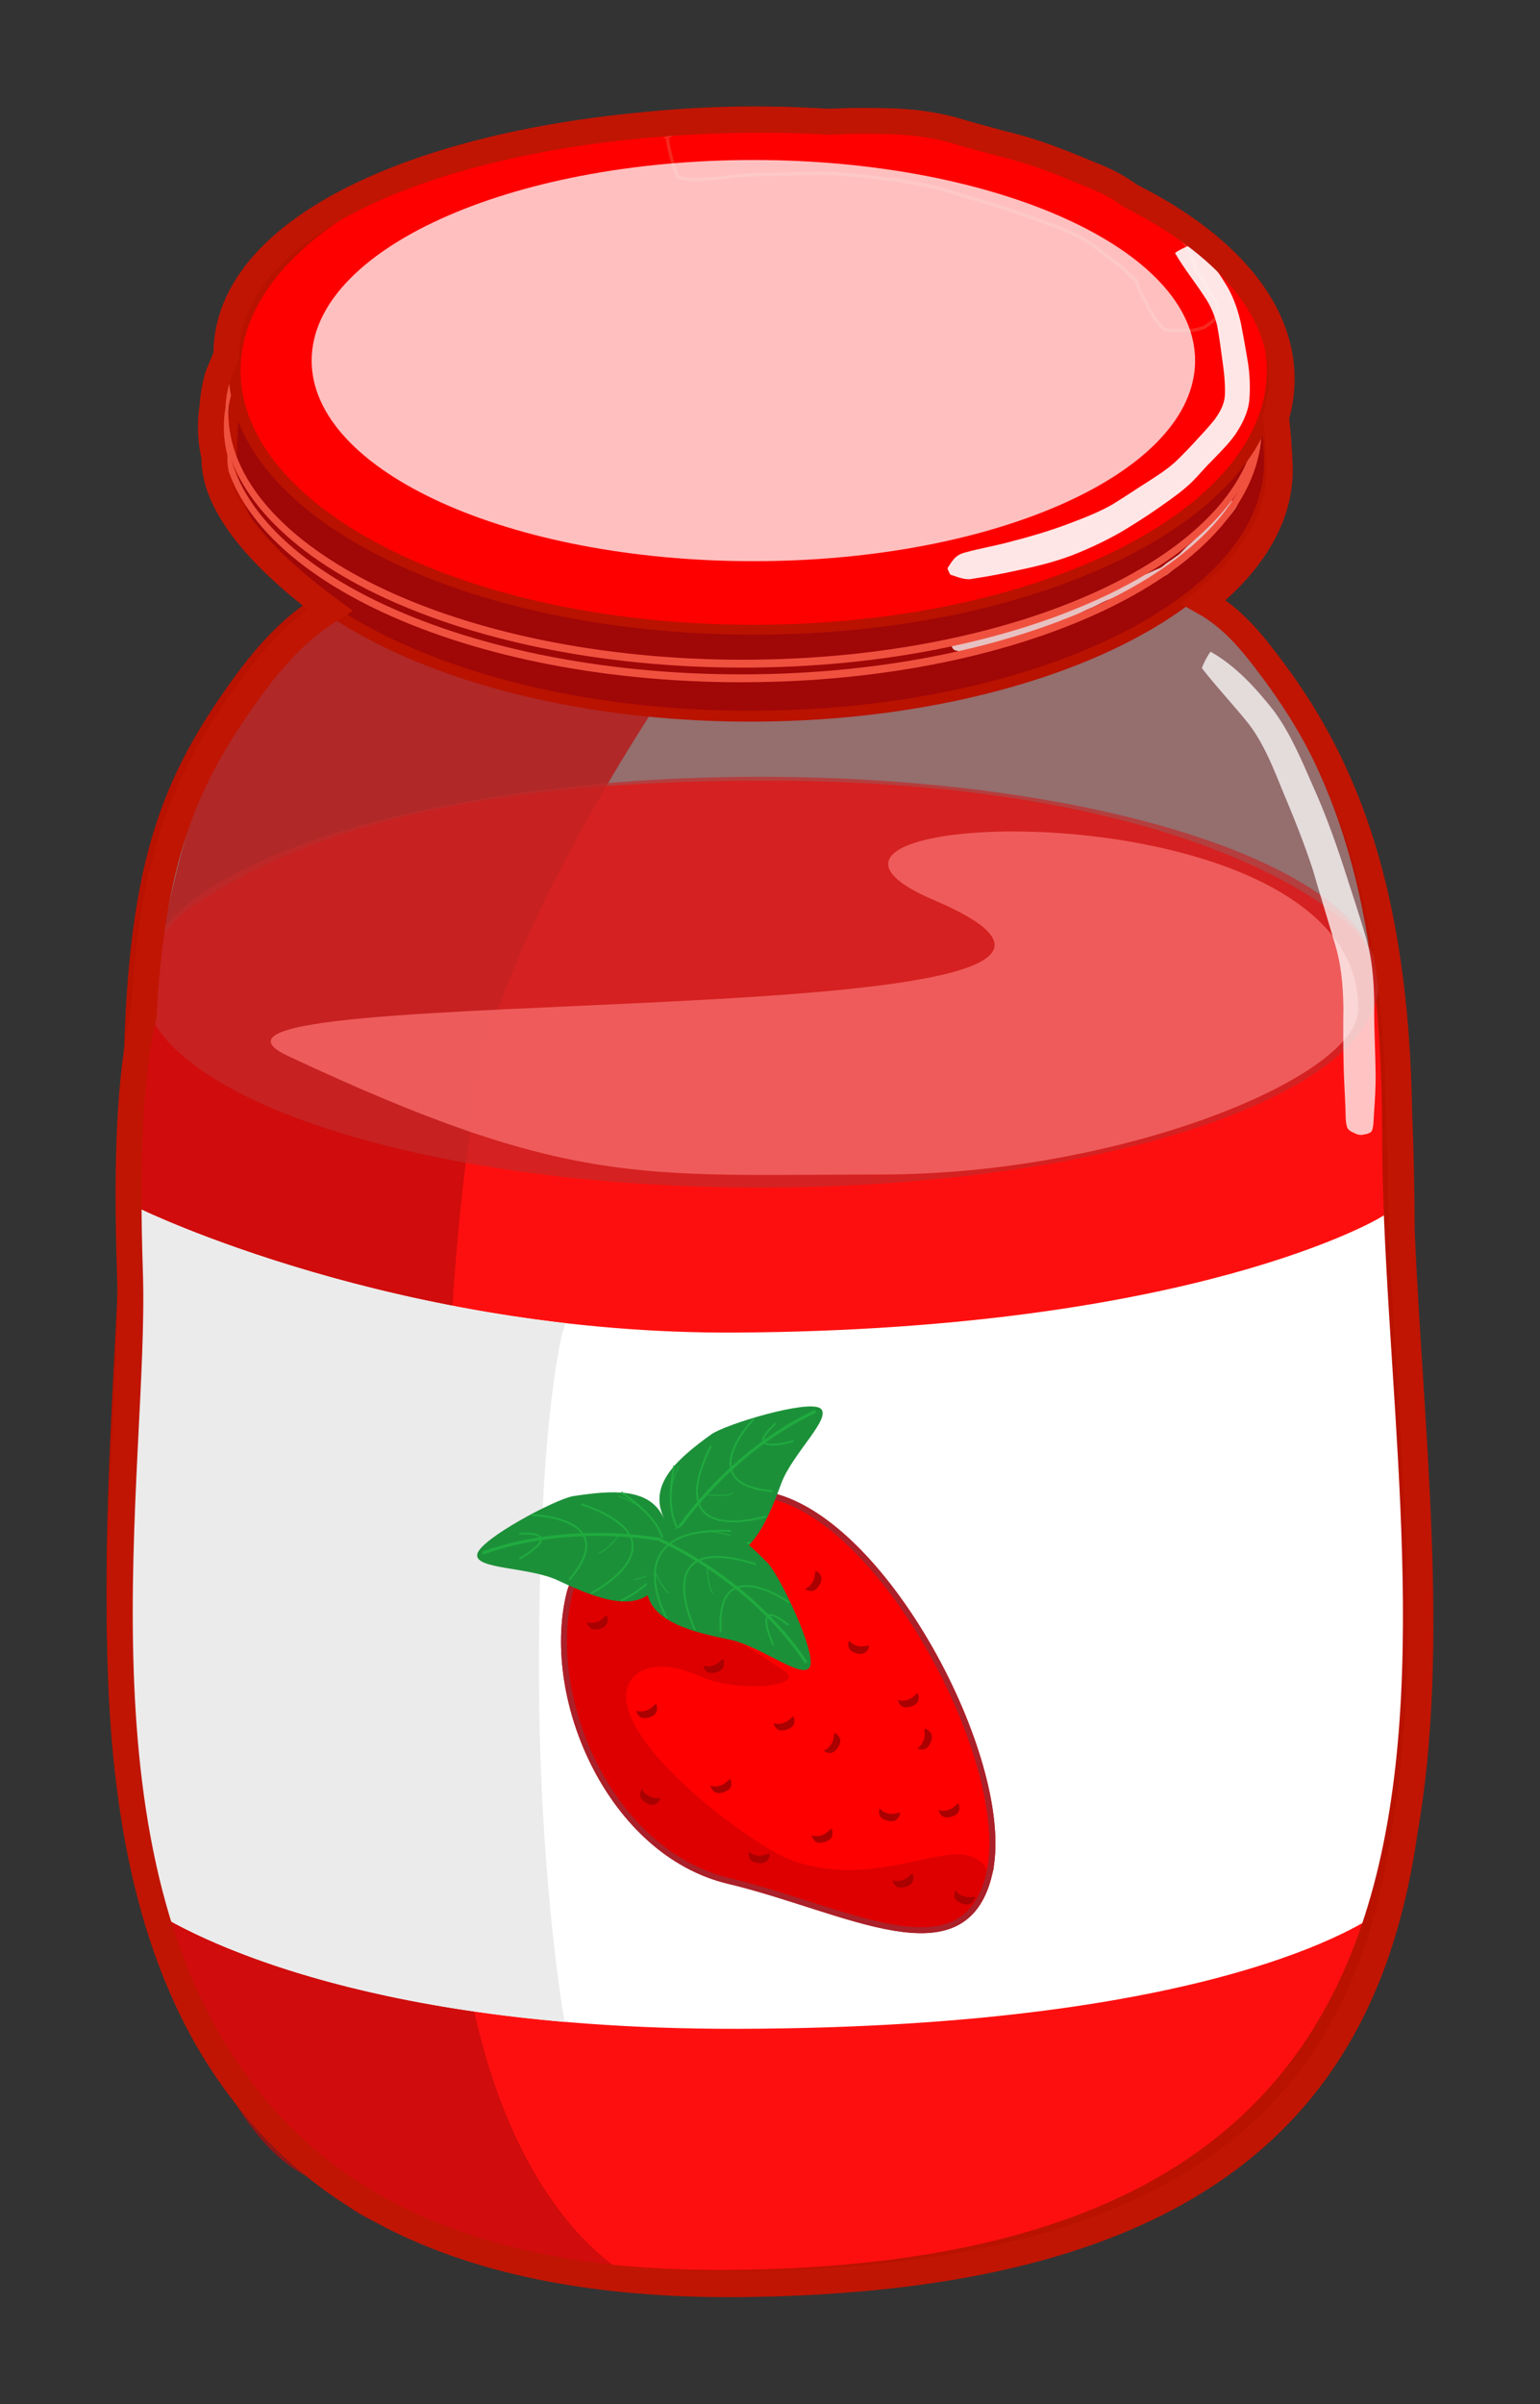 <?xml version="1.0" encoding="UTF-8" standalone="no"?>
<!-- Created with Inkscape (http://www.inkscape.org/) -->
<svg
    xmlns:inkscape="http://www.inkscape.org/namespaces/inkscape"
    xmlns:rdf="http://www.w3.org/1999/02/22-rdf-syntax-ns#"
    xmlns="http://www.w3.org/2000/svg"
    xmlns:cc="http://creativecommons.org/ns#"
    xmlns:dc="http://purl.org/dc/elements/1.1/"
    xmlns:sodipodi="http://sodipodi.sourceforge.net/DTD/sodipodi-0.dtd"
    xmlns:svg="http://www.w3.org/2000/svg"
    xmlns:ns1="http://sozi.baierouge.fr"
    xmlns:xlink="http://www.w3.org/1999/xlink"
    id="svg3251"
    sodipodi:docname="atomizador.svg"
    viewBox="0 0 144.31 225.07"
    version="1.1"
    inkscape:version="0.48.1 "
  >
  <rect x="0" y="0" width="144.31" height="225.07" fill="#333333" stroke="none"/>
  <sodipodi:namedview
      id="base"
      bordercolor="#666666"
      inkscape:pageshadow="2"
      inkscape:window-y="-4"
      fit-margin-left="10"
      pagecolor="#ffffff"
      fit-margin-top="10"
      inkscape:window-maximized="1"
      inkscape:zoom="0.98994949"
      inkscape:window-x="-4"
      inkscape:window-height="968"
      showgrid="false"
      borderopacity="1.0"
      inkscape:current-layer="layer1"
      inkscape:cx="142.06771"
      inkscape:cy="220.14703"
      fit-margin-right="10"
      fit-margin-bottom="10"
      inkscape:window-width="1280"
      inkscape:pageopacity="0.0"
      inkscape:document-units="px"
  />
  <g
      id="layer1"
      inkscape:label="Capa 1"
      inkscape:groupmode="layer"
      transform="translate(-281.54 -419.2)"
    >
    <g
        id="g7168"
        transform="matrix(.457 0 0 .457 -348.53 956.19)"
      >
      <path
          id="path3916-2"
          d="m1663.5-943.39c0 96.214 41.715 233.34-135.06 234.78-158.75 1.292-123.04-142.2-123.04-238.42 0-48.107 6.545-66.309 22.016-87.771 18.899-26.218 34.981-27.352 109.88-27.088 80.934 0.286 86.528 4.162 100.51 22.991 15.237 20.522 25.698 47.403 25.698 95.51z"
          sodipodi:nodetypes="sssssss"
          style="opacity:.5;stroke:#b91200;stroke-width:2.81;fill:#f9abab"
          inkscape:connector-curvature="0"
      />
      <path
          id="path3916-4"
          d="m1664-912.14c-0.395 83.472 34.326 202.07-135.54 203.53-158.75 1.359-123.3-147.93-125.26-207.15-1.433-43.458 2.269-64.899 14.651-73.379 24.045-16.468 59.851-26.214 119.46-25.965 67.912 0.283 104.17 17.16 118.95 30.296 6.565 5.833 7.926 32.551 7.736 72.668z"
          sodipodi:nodetypes="sssssss"
          style="fill-opacity:.996;fill:#fe0f0f"
          inkscape:connector-curvature="0"
      />
      <path
          id="rect4034-6-3"
          d="m1443.6-1052.2s-38.824 19.416-39.621 163.47c-0.888 160.48 42.179 160.85 42.179 160.85s0.867 13.233 61.268 18.781c0 0-24.286-11.833-32.857-60.964-4.529-25.959-8.557-126.04 2.318-183.88 5.775-30.716 36.254-76.37 36.254-76.37-52.212-9.703-69.54-21.884-69.54-21.884z"
          sodipodi:nodetypes="csccsscc"
          style="opacity:.702;fill-opacity:.996;fill:#bb0b0b"
          inkscape:connector-curvature="0"
      />
      <path
          id="rect4034"
          d="m1406.9-926.14s52.971 25.872 122.76 25.447c94.3-0.574 132.71-23.721 132.71-23.721s3.054 55.693 4.086 78.978c1.018 22.967-5.436 60.863-5.436 60.863s-29.164 23.619-131.13 23.818c-87.943 0.172-121.18-25.351-121.18-25.351s-5.443-43.201-5.747-66.54c-0.303-23.339 3.927-73.495 3.927-73.495z"
          sodipodi:nodetypes="cscscscsc"
          style="stroke:#ffffff;stroke-width:2.696;fill:#ffffff"
          inkscape:connector-curvature="0"
      />
      <path
          id="path3916-2-4"
          d="m1663.5-943.39c0 96.214 41.716 233.34-135.06 234.78-158.75 1.292-123.04-142.2-123.04-238.42 0-48.107 6.545-66.309 22.016-87.771 18.899-26.218 34.981-27.352 109.88-27.088 80.934 0.286 86.528 4.162 100.51 22.991 15.237 20.522 25.698 47.403 25.698 95.51z"
          sodipodi:nodetypes="sssssss"
          style="stroke:#b91200;stroke-width:2.81;fill:none"
          inkscape:connector-curvature="0"
      />
      <path
          id="path3896-8"
          sodipodi:rx="43.28672"
          sodipodi:ry="26.182446"
          style="opacity:.7;fill:#c32a2a"
          sodipodi:type="arc"
          d="m889.04-410.86c0 14.46-19.38 26.182-43.287 26.182s-43.287-11.722-43.287-26.182 19.38-26.182 43.287-26.182 43.287 11.722 43.287 26.182z"
          transform="matrix(2.93 0 0 1.607 -943.45 -313.57)"
          sodipodi:cy="-410.85571"
          sodipodi:cx="845.75354"
      />
      <path
          id="path3896-4"
          d="m1639-1081.4c1.225 29.293-47.649 53.087-106.43 53.087-58.778 0-106.93-23.772-106.43-53.087 1.17-68.774 47.649-53.086 106.43-53.086 58.778 0 103.55-15.688 106.43 53.086z"
          sodipodi:nodetypes="sssss"
          style="stroke:#b91200;stroke-width:2.233;fill:#a00707"
          inkscape:connector-curvature="0"
      />
      <path
          id="path4102"
          style="opacity:.75;fill:#ffffff"
          inkscape:connector-curvature="0"
          d="m1632.4-1071.5c-0.566 0.987-1.29 1.873-2.041 2.723-0.444 0.472-0.933 0.897-1.396 1.35-0.419 0.406-0.803 0.845-1.174 1.295-0.378 0.478-0.758 0.953-1.189 1.384-0.38 0.322-0.757 0.642-1.11 0.993-0.329 0.336-0.662 0.668-1.014 0.981-0.364 0.299-0.694 0.633-1.022 0.971-0.425 0.438-0.858 0.869-1.306 1.284-0.305 0.29-0.641 0.544-0.983 0.788-0.364 0.276-0.718 0.564-1.094 0.824-0.378 0.275-0.794 0.497-1.141 0.811-0.48 0.51-1.042 0.897-1.676 1.191-0.529 0.199-1.038 0.439-1.538 0.701-0.65 0.333-1.307 0.652-1.989 0.912-0.519 0.151-1.008 0.371-1.492 0.608-0.517 0.255-1.054 0.469-1.592 0.677-0.506 0.181-1.017 0.349-1.521 0.538-0.406 0.164-0.806 0.342-1.206 0.517-0.32 0.149-0.63 0.31-0.96 0.439-0.548 0.188-1.09 0.391-1.623 0.618-0.587 0.25-1.147 0.557-1.714 0.851-0.53 0.274-1.078 0.51-1.629 0.736-0.536 0.203-1.037 0.482-1.548 0.74-0.481 0.26-0.945 0.55-1.433 0.798-0.627 0.315-1.31 0.474-1.986 0.646-0.431 0.086-0.81 0.286-1.19 0.496-0.559 0.313-1.173 0.502-1.777 0.706-0.613 0.187-1.214 0.41-1.807 0.653-0.386 0.138-0.747 0.322-1.102 0.523-0.374 0.228-0.777 0.392-1.192 0.53-0.428 0.131-0.852 0.274-1.276 0.417-0.493 0.151-0.989 0.292-1.486 0.428-0.559 0.177-1.107 0.383-1.669 0.548-0.675 0.196-1.367 0.327-2.06 0.448-0.561 0.093-1.106 0.251-1.641 0.439-0.51 0.225-1.019 0.447-1.55 0.618-0.544 0.159-1.109 0.219-1.67 0.28-0.574 0.084-1.149 0.148-1.727 0.188-0.155 0.014-0.288-0.022-0.433 0.018-0.345 0.136-0.718 0.185-1.086 0.18-0.061 0.027-0.647-0.065-0.46-0.121-0.311 0.057-0.476-0.081-0.706-0.279-0.036 0.021-0.338-0.492-0.302-0.514-0.073-0.499 0.014-0.649 0.486-0.825 0.243-0.059 0.487-0.108 0.739-0.101 0.219-0.014 0.442 0.014 0.654-0.058 0.224-0.073 0.445-0.161 0.679-0.2 0.58-0.094 1.16-0.183 1.747-0.221 0.451-0.04 0.91-0.051 1.349-0.174 0.491-0.149 0.958-0.365 1.425-0.574 0.623-0.279 1.271-0.491 1.945-0.608 0.637-0.119 1.282-0.196 1.903-0.389 0.567-0.156 1.128-0.331 1.689-0.508 0.481-0.139 0.962-0.276 1.441-0.422 0.424-0.12 0.843-0.258 1.269-0.37 0.316-0.1 0.625-0.221 0.917-0.381 0.409-0.22 0.783-0.505 1.218-0.677 0.635-0.278 1.28-0.529 1.946-0.723 0.514-0.155 1.034-0.304 1.525-0.525 0.49-0.256 0.97-0.539 1.508-0.687 0.575-0.173 1.166-0.294 1.725-0.514 0.486-0.21 0.914-0.511 1.371-0.778 0.552-0.299 1.124-0.562 1.706-0.797 0.503-0.2 1-0.415 1.476-0.675 0.605-0.319 1.2-0.657 1.831-0.924 0.568-0.239 1.146-0.459 1.746-0.604 0.284-0.085 0.566-0.166 0.814-0.336 0.428-0.225 0.851-0.466 1.308-0.631 0.5-0.188 1.016-0.332 1.51-0.537 0.501-0.19 1-0.382 1.49-0.6 0.528-0.239 1.037-0.523 1.589-0.705 0.633-0.239 1.27-0.47 1.875-0.775 0.529-0.251 1.065-0.489 1.611-0.699 0.519-0.222 0.929-0.567 1.345-0.946 0.396-0.301 0.82-0.56 1.231-0.841 0.375-0.285 0.759-0.558 1.149-0.821 0.281-0.181 0.535-0.386 0.756-0.639 0.426-0.44 0.846-0.885 1.296-1.301 0.355-0.328 0.721-0.644 1.088-0.959 0.325-0.314 0.654-0.623 0.973-0.944 0.352-0.35 0.723-0.677 1.088-1.013 0.394-0.39 0.743-0.82 1.091-1.251 0.408-0.514 0.826-1.022 1.31-1.468 0.433-0.383 0.898-0.735 1.214-1.23 0.685-0.9 1.385-1.801 2.247-2.541 0.073-0.088 1.305 0.949 1.231 1.036z"
      />
      <path
          id="path4036-5"
          sodipodi:rx="35.384193"
          sodipodi:ry="12.989228"
          style="stroke:#f0513f;stroke-width:.407;fill:none"
          sodipodi:type="arc"
          d="m1258.6-856.74c0 7.174-15.842 12.989-35.384 12.989s-35.384-5.816-35.384-12.989c0-7.174 15.842-12.989 35.384-12.989s35.384 5.816 35.384 12.989z"
          transform="matrix(2.999 0 0 3.965 -2137.4 2306.4)"
          sodipodi:cy="-856.73596"
          sodipodi:cx="1223.2542"
      />
      <path
          id="path4036"
          sodipodi:rx="35.384193"
          sodipodi:ry="12.989228"
          style="stroke:#f0513f;stroke-width:.407;fill:none"
          sodipodi:type="arc"
          d="m1258.6-856.74c0 7.174-15.842 12.989-35.384 12.989s-35.384-5.816-35.384-12.989c0-7.174 15.842-12.989 35.384-12.989s35.384 5.816 35.384 12.989z"
          transform="matrix(2.999 0 0 3.965 -2137.7 2309.4)"
          sodipodi:cy="-856.73596"
          sodipodi:cx="1223.2542"
      />
      <path
          id="path3896-88"
          sodipodi:rx="43.28672"
          sodipodi:ry="26.182446"
          style="stroke:#b91200;fill:#ff0000"
          sodipodi:type="arc"
          d="m889.04-410.86c0 14.46-19.38 26.182-43.287 26.182s-43.287-11.722-43.287-26.182 19.38-26.182 43.287-26.182 43.287 11.722 43.287 26.182z"
          transform="matrix(2.459 0 0 2.028 -546.45 -265.9)"
          sodipodi:cy="-410.85571"
          sodipodi:cx="845.75354"
      />
      <path
          id="path4056"
          style="opacity:.5;stroke:#f0513f;stroke-width:.674;fill:none"
          inkscape:connector-curvature="0"
          d="m1515.7-1147c3.324-2.069 7.4-2.517 11.22-2.949 3.426-0.269 6.841-0.628 10.252-1.034 3.683-0.602 7.41-0.524 11.125-0.65 3.595-0.179 7.19-0.113 10.785-0.02 4.263 0.108 8.479 0.658 12.606 1.722 3.379 1.021 6.79 1.926 10.197 2.843 3.696 0.867 7.306 2 10.85 3.354 3.013 1.101 5.952 2.388 8.924 3.591 2.794 1.133 5.385 2.701 7.754 4.556 1.266 1.123 2.508 2.26 3.918 3.2 3.342 1.954 6.373 4.517 8.663 7.651 0.675 1.184 1.212 2.456 1.561 3.776 0.145 0.546 0.14 1.308 0.433 1.818 0.9 0.181 1.515 1.772 1.911 2.511 0.463 1.166 1.275 2.129 1.929 3.179 0.601 1.154 0.867 2.805-0.106 3.869-0.526 0.575-1.224 0.963-1.836 1.444 0.057 0.237-3.295 1.042-3.352 0.805-0.573-0.016-3.997 0.125-4.848-0.171-0.404-0.14-0.704-0.487-1.002-0.764-1.225-1.411-2.081-3.033-2.933-4.685-0.723-1.281-1.5-2.555-1.875-3.99-0.405-1.259-0.529-1.214-1.593-1.82-0.203-0.174-0.799-0.708-0.609-0.521 0.554 0.545 1.114 1.087 1.702 1.595 0.273 0.236-0.501-0.519-0.754-0.777-0.725-0.737-1.482-1.438-2.24-2.141-1.466-1.126-3.022-2.133-4.442-3.32-1.579-1.292-3.272-2.389-5.156-3.195-2.71-1.26-5.545-2.216-8.334-3.283-3.295-1.155-6.585-2.331-9.955-3.257-3.29-0.951-6.53-2.071-9.842-2.942-3.56-0.827-7.152-1.49-10.797-1.818-3.355-0.46-6.719-0.856-10.103-1.028-3.477-0.186-6.952 0.049-10.431 0.085-3.314 0.066-6.641 0.022-9.938 0.42-3.786 0.429-7.7 1.075-11.474 0.312-0.592 0.156-2.802-8.21-2.21-8.366z"
      />
      <path
          id="path4074"
          style="opacity:.9;fill:#ffffff"
          inkscape:connector-curvature="0"
          d="m1623.6-1125c2.789 2.575 4.987 5.693 6.903 8.949 1.305 2.32 2.113 4.827 2.688 7.411 0.472 2.466 0.928 4.935 1.331 7.413 0.464 2.72 0.583 5.468 0.358 8.215-0.286 2.629-1.501 4.935-2.949 7.096-1.38 1.9-3.058 3.554-4.687 5.236-1.351 1.308-2.54 2.764-3.85 4.11-1.9 1.893-4.087 3.454-6.278 4.987-2.326 1.669-4.737 3.214-7.173 4.716-3.139 1.952-6.47 3.545-9.87 4.98-3.972 1.678-8.155 2.734-12.361 3.625-3.1 0.669-6.204 1.308-9.346 1.751-1.732 0.449-3.137-0.295-4.737-0.777-0.097 0.044-0.717-1.321-0.621-1.365 1.06-1.642 1.645-2.74 3.711-3.225 3.005-0.827 6.084-1.336 9.091-2.157 3.903-1 7.774-2.123 11.552-3.53 3.194-1.205 6.423-2.398 9.395-4.097 2.387-1.445 4.69-3.028 7.054-4.512 2.01-1.304 4.058-2.575 5.843-4.186 1.327-1.245 2.584-2.561 3.821-3.895 1.432-1.573 2.92-3.1 4.245-4.767 1.078-1.482 1.993-3.033 2.149-4.905 0.109-2.447-0.16-4.886-0.513-7.306-0.32-2.368-0.619-4.742-1.068-7.09-0.516-2.155-1.377-4.173-2.642-6.005-1.948-2.968-4.179-5.747-5.969-8.816-0.131-0.278 3.793-2.133 3.924-1.855z"
      />
      <path
          id="path4098"
          sodipodi:rx="66.943794"
          sodipodi:ry="23.401016"
          style="opacity:.75;fill:#ffffff"
          sodipodi:type="arc"
          d="m1376.3-1162.7c0 12.924-29.972 23.401-66.944 23.401s-66.944-10.477-66.944-23.401 29.972-23.401 66.944-23.401 66.944 10.477 66.944 23.401z"
          transform="matrix(1.353 0 0 1.756 -238.37 940.54)"
          sodipodi:cy="-1162.7495"
          sodipodi:cx="1309.3785"
      />
      <path
          id="path4128"
          d="m1657.2-968.11c-0.276 13.805-48.777 33.692-97.89 33.692-49.112 0-63.567 2.901-121.61-24.314-34.469-16.163 200.6-2.905 132.5-31.908-45.185-19.245 87.94-24.627 86.996 22.53z"
          sodipodi:nodetypes="sssss"
          style="opacity:.9;fill:#f26262"
          inkscape:connector-curvature="0"
      />
      <path
          id="path4084"
          style="opacity:.75;fill:#ffffff"
          inkscape:connector-curvature="0"
          d="m1627-1041.5c5.221 2.993 9.351 7.543 13.021 12.24 3.375 4.641 5.583 9.97 7.878 15.192 2.387 5.267 4.364 10.699 6.177 16.186 1.641 5.18 3.428 10.314 4.888 15.549 1.319 4.687 1.521 9.542 1.52 14.377 0 4.345 0.247 8.684 0.297 13.028 0.031 2.649-0.155 5.29-0.33 7.931-0.129 1.235 0 2.505-0.45 3.677-0.496 0.584-1.237 0.628-1.938 0.764-0.014 0.078-1.117-0.044-1.109-0.123-0.726-0.313-1.5-0.556-1.962-1.249-0.444-1.255-0.34-2.583-0.398-3.899-0.081-2.607-0.268-5.21-0.345-7.818-0.12-4.353-0.136-8.707-0.074-13.061-0.08-4.365-0.431-8.717-1.726-12.916-1.51-5.131-3.1-10.238-4.591-15.375-1.756-5.354-3.855-10.577-6.046-15.768-1.98-4.855-3.885-9.813-7.096-14.019-3.087-3.841-6.479-7.419-9.511-11.301-0.241-0.127 1.552-3.542 1.794-3.416z"
      />
      <path
          id="rect4034-6"
          d="m1406.9-926.12s-4.21 50.13-3.906 73.469c0.303 23.339 5.75 66.562 5.75 66.562s23.724 18.233 84.125 23.781c0 0-5-28.976-5-70.964 0-52.702 5-69.536 5-69.536-50.783-6.132-85.969-23.312-85.969-23.312z"
          sodipodi:nodetypes="csccscc"
          style="stroke:#ebebeb;stroke-width:2.696;fill:#ebebeb"
          inkscape:connector-curvature="0"
      />
      <g
          id="g4548"
          transform="matrix(1.348 0 0 1.348 -186.35 324.92)"
        >
        <path
            id="path4112"
            sodipodi:nodetypes="ssssss"
            style="stroke:#ab2029;stroke-width:.904;fill:#ff0000"
            inkscape:connector-curvature="0"
            d="m1311.5-827.91c-3.823 16.072-21.839 5.265-39.649 1.029-17.809-4.236-28.064-27.424-24.241-43.496 1.912-8.036 9.926-1.171 17.014-5.048 7.088-3.878 4.872-12.095 13.776-9.977 17.809 4.236 36.922 41.421 33.099 57.493z"
        />
        <path
            id="path4112-2-4"
            sodipodi:nodetypes="csssssssc"
            style="fill:#de0000"
            inkscape:connector-curvature="0"
            d="m1311.5-827.91c-3.823 16.072-21.839 5.265-39.649 1.029-17.809-4.236-28.064-27.424-24.241-43.496 1.912-8.036 26.316 7.065 32.898 11.751 3.046 2.168-7.383 3.221-13.017 0.663-7.991-3.628-12.199 0.071-11.056 4.552 2.31 9.05 20.211 21.746 25.103 23.446 14.845 5.155 26.41-5.933 29.96 2.057z"
        />
        <path
            id="path4112-2"
            sodipodi:nodetypes="ssssss"
            style="stroke:#ab2029;stroke-width:.904;fill:none"
            inkscape:connector-curvature="0"
            d="m1311.5-827.91c-3.823 16.072-21.839 5.265-39.649 1.029-17.809-4.236-28.064-27.424-24.241-43.496 1.912-8.036 9.926-1.171 17.014-5.048 7.088-3.878 4.872-12.095 13.776-9.977 17.809 4.236 36.922 41.421 33.099 57.493z"
        />
        <g
            id="g4189-8"
            inkscape:transform-center-x="3.0485189"
            inkscape:transform-center-y="-0.99594084"
            transform="matrix(-.541 -.723 -.723 .541 1163.8 363.83)"
          >
          <path
              id="path4115-9"
              d="m1051.6-903.65c1.378 2.583 3.623 16.893 1.86 18.812-1.763 1.919-6.887-5.678-11.602-8.21-4.74-2.545-12.408-6.624-10.945-12.293 1.687-6.539 3.135-7.326 8.954-8.357 5.298-0.939 8.628 4.23 11.733 10.049z"
              sodipodi:nodetypes="ssssss"
              style="fill:#1c9039"
              inkscape:connector-curvature="0"
          />
          <path
              id="path4118-27"
              d="m1035.3-912.53s12.678 10.463 17.774 26.842"
              sodipodi:nodetypes="cc"
              style="stroke:#20ab3f;stroke-width:.5;fill:none"
              inkscape:connector-curvature="0"
          />
          <path
              id="path4120-9"
              d="m1036.7-896.22s-3.135-18.684 12.984-7.716"
              sodipodi:nodetypes="cc"
              style="stroke:#20ab3f;stroke-width:0.3;fill:none"
              inkscape:connector-curvature="0"
          />
          <path
              id="path4120-5-5"
              d="m1053.2-896.19s-9.434-12.019-12.46 1.499"
              sodipodi:nodetypes="cc"
              style="stroke:#20ab3f;stroke-width:0.3;fill:none"
              inkscape:connector-curvature="0"
          />
          <path
              id="path4120-2-4"
              d="m1048.6-890.08s-1.304-9.34 3.376-2.521"
              sodipodi:nodetypes="cc"
              style="stroke:#20ab3f;stroke-width:0.3;fill:none"
              inkscape:connector-curvature="0"
          />
          <path
              id="path4120-7-3"
              d="m1032.7-899.53s-4.086-17.466 14.561-10.979"
              sodipodi:nodetypes="cc"
              style="stroke:#20ab3f;stroke-width:0.3;fill:none"
              inkscape:connector-curvature="0"
          />
          <path
              id="path4155-1"
              d="m1033.2-907.81s-0.597 0.488 0.967 4.357"
              style="stroke:#20ab3f;stroke-width:0.15;fill:none"
              inkscape:connector-curvature="0"
          />
          <path
              id="path4155-6-2"
              d="m1041.4-901.37s-0.666-0.387 0.262-4.455"
              style="stroke:#20ab3f;stroke-width:0.15;fill:none"
              inkscape:connector-curvature="0"
          />
          <path
              id="path4155-4-3"
              d="m1042.9-911.48s0.584-0.503 4.125 1.705"
              style="stroke:#20ab3f;stroke-width:0.15;fill:none"
              inkscape:connector-curvature="0"
          />
        </g
        >
        <g
            id="g4189-2"
            transform="matrix(-.123 -.895 .895 -.123 2207.3 -64.687)"
          >
          <path
              id="path4115-3"
              d="m1051.6-903.65c1.378 2.583 3.623 16.893 1.86 18.812-1.763 1.919-6.887-5.678-11.602-8.21-4.74-2.545-12.408-6.624-10.945-12.293 1.687-6.539 3.135-7.326 8.954-8.357 5.298-0.939 8.628 4.23 11.733 10.049z"
              sodipodi:nodetypes="ssssss"
              style="fill:#1c9039"
              inkscape:connector-curvature="0"
          />
          <path
              id="path4118-2"
              d="m1035.3-912.53s12.678 10.463 17.774 26.842"
              sodipodi:nodetypes="cc"
              style="stroke:#20ab3f;stroke-width:.5;fill:none"
              inkscape:connector-curvature="0"
          />
          <path
              id="path4120-21"
              d="m1036.7-896.22s-3.135-18.684 12.984-7.716"
              sodipodi:nodetypes="cc"
              style="stroke:#20ab3f;stroke-width:0.3;fill:none"
              inkscape:connector-curvature="0"
          />
          <path
              id="path4120-5-6"
              d="m1053.2-896.19s-9.434-12.019-12.46 1.499"
              sodipodi:nodetypes="cc"
              style="stroke:#20ab3f;stroke-width:0.3;fill:none"
              inkscape:connector-curvature="0"
          />
          <path
              id="path4120-2-8"
              d="m1048.6-890.08s-1.304-9.34 3.376-2.521"
              sodipodi:nodetypes="cc"
              style="stroke:#20ab3f;stroke-width:0.3;fill:none"
              inkscape:connector-curvature="0"
          />
          <path
              id="path4120-7-5"
              d="m1032.7-899.53s-4.086-17.466 14.561-10.979"
              sodipodi:nodetypes="cc"
              style="stroke:#20ab3f;stroke-width:0.3;fill:none"
              inkscape:connector-curvature="0"
          />
          <path
              id="path4155-7"
              d="m1033.2-907.81s-0.597 0.488 0.967 4.357"
              style="stroke:#20ab3f;stroke-width:0.15;fill:none"
              inkscape:connector-curvature="0"
          />
          <path
              id="path4155-6-6"
              d="m1041.4-901.37s-0.666-0.387 0.262-4.455"
              style="stroke:#20ab3f;stroke-width:0.15;fill:none"
              inkscape:connector-curvature="0"
          />
          <path
              id="path4155-4-1"
              d="m1042.9-911.48s0.584-0.503 4.125 1.705"
              style="stroke:#20ab3f;stroke-width:0.15;fill:none"
              inkscape:connector-curvature="0"
          />
        </g
        >
        <g
            id="g4189"
            transform="matrix(.866 -.258 .258 .866 600.21 178.64)"
          >
          <path
              id="path4115"
              d="m1051.6-903.65c1.378 2.583 3.623 16.893 1.86 18.812-1.763 1.919-6.887-5.678-11.602-8.21-4.74-2.545-12.408-6.624-10.945-12.293 1.687-6.539 3.135-7.326 8.954-8.357 5.298-0.939 8.628 4.23 11.733 10.049z"
              sodipodi:nodetypes="ssssss"
              style="fill:#1c9039"
              inkscape:connector-curvature="0"
          />
          <path
              id="path4118"
              d="m1035.3-912.53s12.678 10.463 17.774 26.842"
              sodipodi:nodetypes="cc"
              style="stroke:#20ab3f;stroke-width:.5;fill:none"
              inkscape:connector-curvature="0"
          />
          <path
              id="path4120"
              d="m1036.7-896.22s-3.135-18.684 12.984-7.716"
              sodipodi:nodetypes="cc"
              style="stroke:#20ab3f;stroke-width:0.3;fill:none"
              inkscape:connector-curvature="0"
          />
          <path
              id="path4120-5"
              d="m1053.2-896.19s-9.434-12.019-12.46 1.499"
              sodipodi:nodetypes="cc"
              style="stroke:#20ab3f;stroke-width:0.3;fill:none"
              inkscape:connector-curvature="0"
          />
          <path
              id="path4120-2"
              d="m1048.6-890.08s-1.304-9.34 3.376-2.521"
              sodipodi:nodetypes="cc"
              style="stroke:#20ab3f;stroke-width:0.3;fill:none"
              inkscape:connector-curvature="0"
          />
          <path
              id="path4120-7"
              d="m1032.7-899.53s-4.086-17.466 14.561-10.979"
              sodipodi:nodetypes="cc"
              style="stroke:#20ab3f;stroke-width:0.3;fill:none"
              inkscape:connector-curvature="0"
          />
          <path
              id="path4155"
              d="m1033.2-907.81s-0.597 0.488 0.967 4.357"
              style="stroke:#20ab3f;stroke-width:0.15;fill:none"
              inkscape:connector-curvature="0"
          />
          <path
              id="path4155-6"
              d="m1041.4-901.37s-0.666-0.387 0.262-4.455"
              style="stroke:#20ab3f;stroke-width:0.15;fill:none"
              inkscape:connector-curvature="0"
          />
          <path
              id="path4155-4"
              d="m1042.9-911.48s0.584-0.503 4.125 1.705"
              style="stroke:#20ab3f;stroke-width:0.15;fill:none"
              inkscape:connector-curvature="0"
          />
        </g
        >
        <path
            id="path4270"
            sodipodi:nodetypes="sssss"
            style="fill:#aa0000"
            inkscape:connector-curvature="0"
            d="m1260.9-853.54c0.15 0.606 0.139 1.426-1.101 1.796-1.241 0.37-1.649-0.123-1.93-0.748-0.252-0.561 0.134 0.124 1.374-0.246 1.241-0.37 1.498-1.448 1.657-0.802z"
        />
        <path
            id="path4270-3"
            sodipodi:nodetypes="sssss"
            style="fill:#aa0000"
            inkscape:connector-curvature="0"
            d="m1281.8-851.66c0.15 0.606 0.139 1.426-1.102 1.796-1.241 0.37-1.649-0.123-1.93-0.748-0.252-0.561 0.134 0.124 1.374-0.246 1.241-0.37 1.498-1.448 1.657-0.802z"
        />
        <path
            id="path4270-4"
            sodipodi:nodetypes="sssss"
            style="fill:#aa0000"
            inkscape:connector-curvature="0"
            d="m1288.2-849.26c0.5 0.373 1.012 1.014 0.288 2.087s-1.353 0.951-1.966 0.646c-0.551-0.274 0.182 0.011 0.906-1.062s0.239-2.069 0.772-1.671z"
        />
        <path
            id="path4270-1"
            sodipodi:nodetypes="sssss"
            style="fill:#aa0000"
            inkscape:connector-curvature="0"
            d="m1287.6-834.59c0.15 0.606 0.139 1.426-1.101 1.796-1.241 0.37-1.649-0.123-1.93-0.748-0.252-0.561 0.134 0.124 1.374-0.246 1.241-0.37 1.498-1.448 1.657-0.802z"
        />
        <path
            id="path4270-13"
            sodipodi:nodetypes="sssss"
            style="fill:#aa0000"
            inkscape:connector-curvature="0"
            d="m1272.2-842.15c0.15 0.606 0.139 1.426-1.102 1.796-1.241 0.37-1.649-0.123-1.93-0.748-0.252-0.561 0.134 0.124 1.374-0.246 1.241-0.37 1.498-1.448 1.657-0.802z"
        />
        <path
            id="path4270-8"
            sodipodi:nodetypes="sssss"
            style="fill:#aa0000"
            inkscape:connector-curvature="0"
            d="m1271.1-860.38c0.15 0.606 0.139 1.426-1.101 1.796-1.241 0.37-1.649-0.123-1.93-0.748-0.252-0.561 0.134 0.124 1.374-0.246s1.498-1.448 1.657-0.802z"
        />
        <path
            id="path4270-7"
            sodipodi:nodetypes="sssss"
            style="fill:#aa0000"
            inkscape:connector-curvature="0"
            d="m1285.3-873.9c0.512 0.357 1.044 0.981 0.354 2.077-0.69 1.096-1.322 0.993-1.945 0.708-0.56-0.256 0.182 0.006 0.872-1.09 0.69-1.096 0.173-2.076 0.719-1.695z"
        />
        <path
            id="path4270-42"
            sodipodi:nodetypes="sssss"
            style="fill:#aa0000"
            inkscape:connector-curvature="0"
            d="m1300.7-855.18c0.15 0.606 0.139 1.426-1.102 1.796-1.241 0.37-1.649-0.123-1.93-0.748-0.252-0.561 0.134 0.124 1.374-0.246 1.241-0.37 1.498-1.448 1.657-0.802z"
        />
        <path
            id="path4270-77"
            sodipodi:nodetypes="sssss"
            style="fill:#aa0000"
            inkscape:connector-curvature="0"
            d="m1306.9-838.45c0.15 0.606 0.139 1.426-1.102 1.796-1.241 0.37-1.649-0.123-1.93-0.748-0.252-0.561 0.134 0.124 1.374-0.246 1.241-0.37 1.498-1.448 1.657-0.802z"
        />
        <path
            id="path4270-9"
            sodipodi:nodetypes="sssss"
            style="fill:#aa0000"
            inkscape:connector-curvature="0"
            d="m1299.9-827.77c0.15 0.606 0.139 1.426-1.102 1.796-1.241 0.37-1.649-0.123-1.93-0.748-0.252-0.561 0.134 0.124 1.374-0.246 1.241-0.37 1.498-1.448 1.657-0.802z"
        />
        <path
            id="path4270-31"
            sodipodi:nodetypes="sssss"
            style="fill:#aa0000"
            inkscape:connector-curvature="0"
            d="m1253.4-867c0.15 0.606 0.139 1.426-1.102 1.796-1.241 0.37-1.649-0.123-1.93-0.748-0.252-0.561 0.134 0.124 1.374-0.246 1.241-0.37 1.498-1.448 1.657-0.802z"
        />
        <path
            id="path4270-98"
            sodipodi:nodetypes="sssss"
            style="fill:#aa0000"
            inkscape:connector-curvature="0"
            d="m1261.4-839.18c-0.331 0.529-0.926 1.093-2.056 0.46-1.13-0.633-1.06-1.269-0.807-1.906 0.227-0.572 0 0.183 1.133 0.815 1.13 0.633 2.082 0.067 1.729 0.631z"
        />
        <path
            id="path4270-6"
            sodipodi:nodetypes="sssss"
            style="fill:#aa0000"
            inkscape:connector-curvature="0"
            d="m1278.1-830.8c-0.104 0.615-0.441 1.363-1.726 1.208-1.285-0.155-1.463-0.771-1.471-1.456-0.01-0.615 0.073 0.167 1.358 0.323 1.285 0.155 1.951-0.73 1.839-0.075z"
        />
        <path
            id="path4270-5"
            sodipodi:nodetypes="sssss"
            style="fill:#aa0000"
            inkscape:connector-curvature="0"
            d="m1293.2-862.4c-0.199 0.592-0.649 1.277-1.894 0.923-1.245-0.354-1.325-0.99-1.226-1.668 0.089-0.609 0.043 0.177 1.291 0.531 1.245 0.354 2.041-0.416 1.828 0.214z"
        />
        <path
            id="path4270-0"
            sodipodi:nodetypes="sssss"
            style="fill:#aa0000"
            inkscape:connector-curvature="0"
            d="m1309.3-824.2c-0.248 0.573-0.754 1.218-1.965 0.76-1.211-0.458-1.236-1.098-1.081-1.765 0.14-0.599 0.031 0.18 1.242 0.638 1.211 0.458 2.069-0.243 1.804 0.367z"
        />
        <path
            id="path4270-2"
            sodipodi:nodetypes="sssss"
            style="fill:#aa0000"
            inkscape:connector-curvature="0"
            d="m1301.9-849.94c0.565 0.266 1.194 0.791 0.699 1.988s-1.136 1.202-1.798 1.026c-0.595-0.158 0.181-0.025 0.676-1.222 0.495-1.196-0.179-2.075 0.423-1.792z"
        />
        <path
            id="path4270-86"
            sodipodi:nodetypes="sssss"
            style="fill:#aa0000"
            inkscape:connector-curvature="0"
            d="m1297.9-836.99c-0.183 0.597-0.614 1.294-1.868 0.974-1.254-0.32-1.351-0.954-1.27-1.634 0.072-0.611 0.052 0.175 1.305 0.496 1.254 0.32 2.029-0.472 1.833 0.164z"
        />
      </g
      >
      <path
          id="path3916-2-3"
          d="m1535.1-1150.5c-58.778 0-109.97 18.693-109.97 48.012 0 0.562-1.992 4.665-1.957 5.223-0.486 1.8-0.783 3.615-0.875 5.469-0.239 1.412-0.344 2.84-0.344 4.281 0 2.048 0.239 4.077 0.719 6.062-0.001 0.032 0.001 0.062 0 0.094-0.188 11.043 12.094 22.801 23.681 31.296-6.295 3.939-11.433 9.361-16.781 16.781-12.919 17.922-19.581 33.623-21.438 66.312v0.062c-2.799 12.059-3.558 29.12-2.781 52.656 1.313 39.823-14.27 120.36 23.656 168.44 0.405 0.513 0.802 1.057 1.219 1.562 0.037 0.046 0.088 0.079 0.125 0.125 0.417 0.504 0.82 1.004 1.25 1.5 18.64 22.113 49.262 35.936 99 35.531 1.981-0.016 3.918-0.075 5.844-0.125 0.177-0.005 0.355 0.005 0.531 0 0.581-0.016 1.174-0.044 1.75-0.062 0.537-0.018 1.06-0.042 1.594-0.062 0.787-0.029 1.566-0.059 2.344-0.094 1.04-0.048 2.071-0.098 3.094-0.156 0.258-0.015 0.524-0.016 0.781-0.031 1.528-0.087 3.009-0.204 4.5-0.312 83.253-6.033 108.97-44.815 115.69-91.875 6.734-38.25 1.118-82.896-0.594-122.91-0.042-8.98-0.212-17.182-0.531-24.406v-0.312c-0.779-44.646-10.985-70.25-25.625-89.969-4.711-6.346-8.489-10.96-14.5-14.344 10.244-8.154 16.057-17.775 15.625-28.094-0.144-3.438-0.4-6.659-0.75-9.688 0.77-2.575 1.156-5.224 1.156-7.906 0-14.611-11.821-27.838-30.969-37.438-2.086-1.518-4.322-2.809-6.719-3.781-2.972-1.203-5.893-2.493-8.906-3.594-3.543-1.354-7.179-2.508-10.875-3.375-3.408-0.917-6.809-1.823-10.187-2.844-4.127-1.064-8.331-1.611-12.594-1.719-3.596-0.093-7.186-0.148-10.781 0.031-0.706 0.024-1.419 0.047-2.125 0.062-4.348-0.27-8.755-0.406-13.25-0.406z"
          sodipodi:nodetypes="csccscccsccsscccccccccccsccccscccscccccccccc"
          style="stroke:#c01503;stroke-width:5.315;fill:none"
          inkscape:connector-curvature="0"
      />
    </g
    >
  </g
  >
</svg
>
